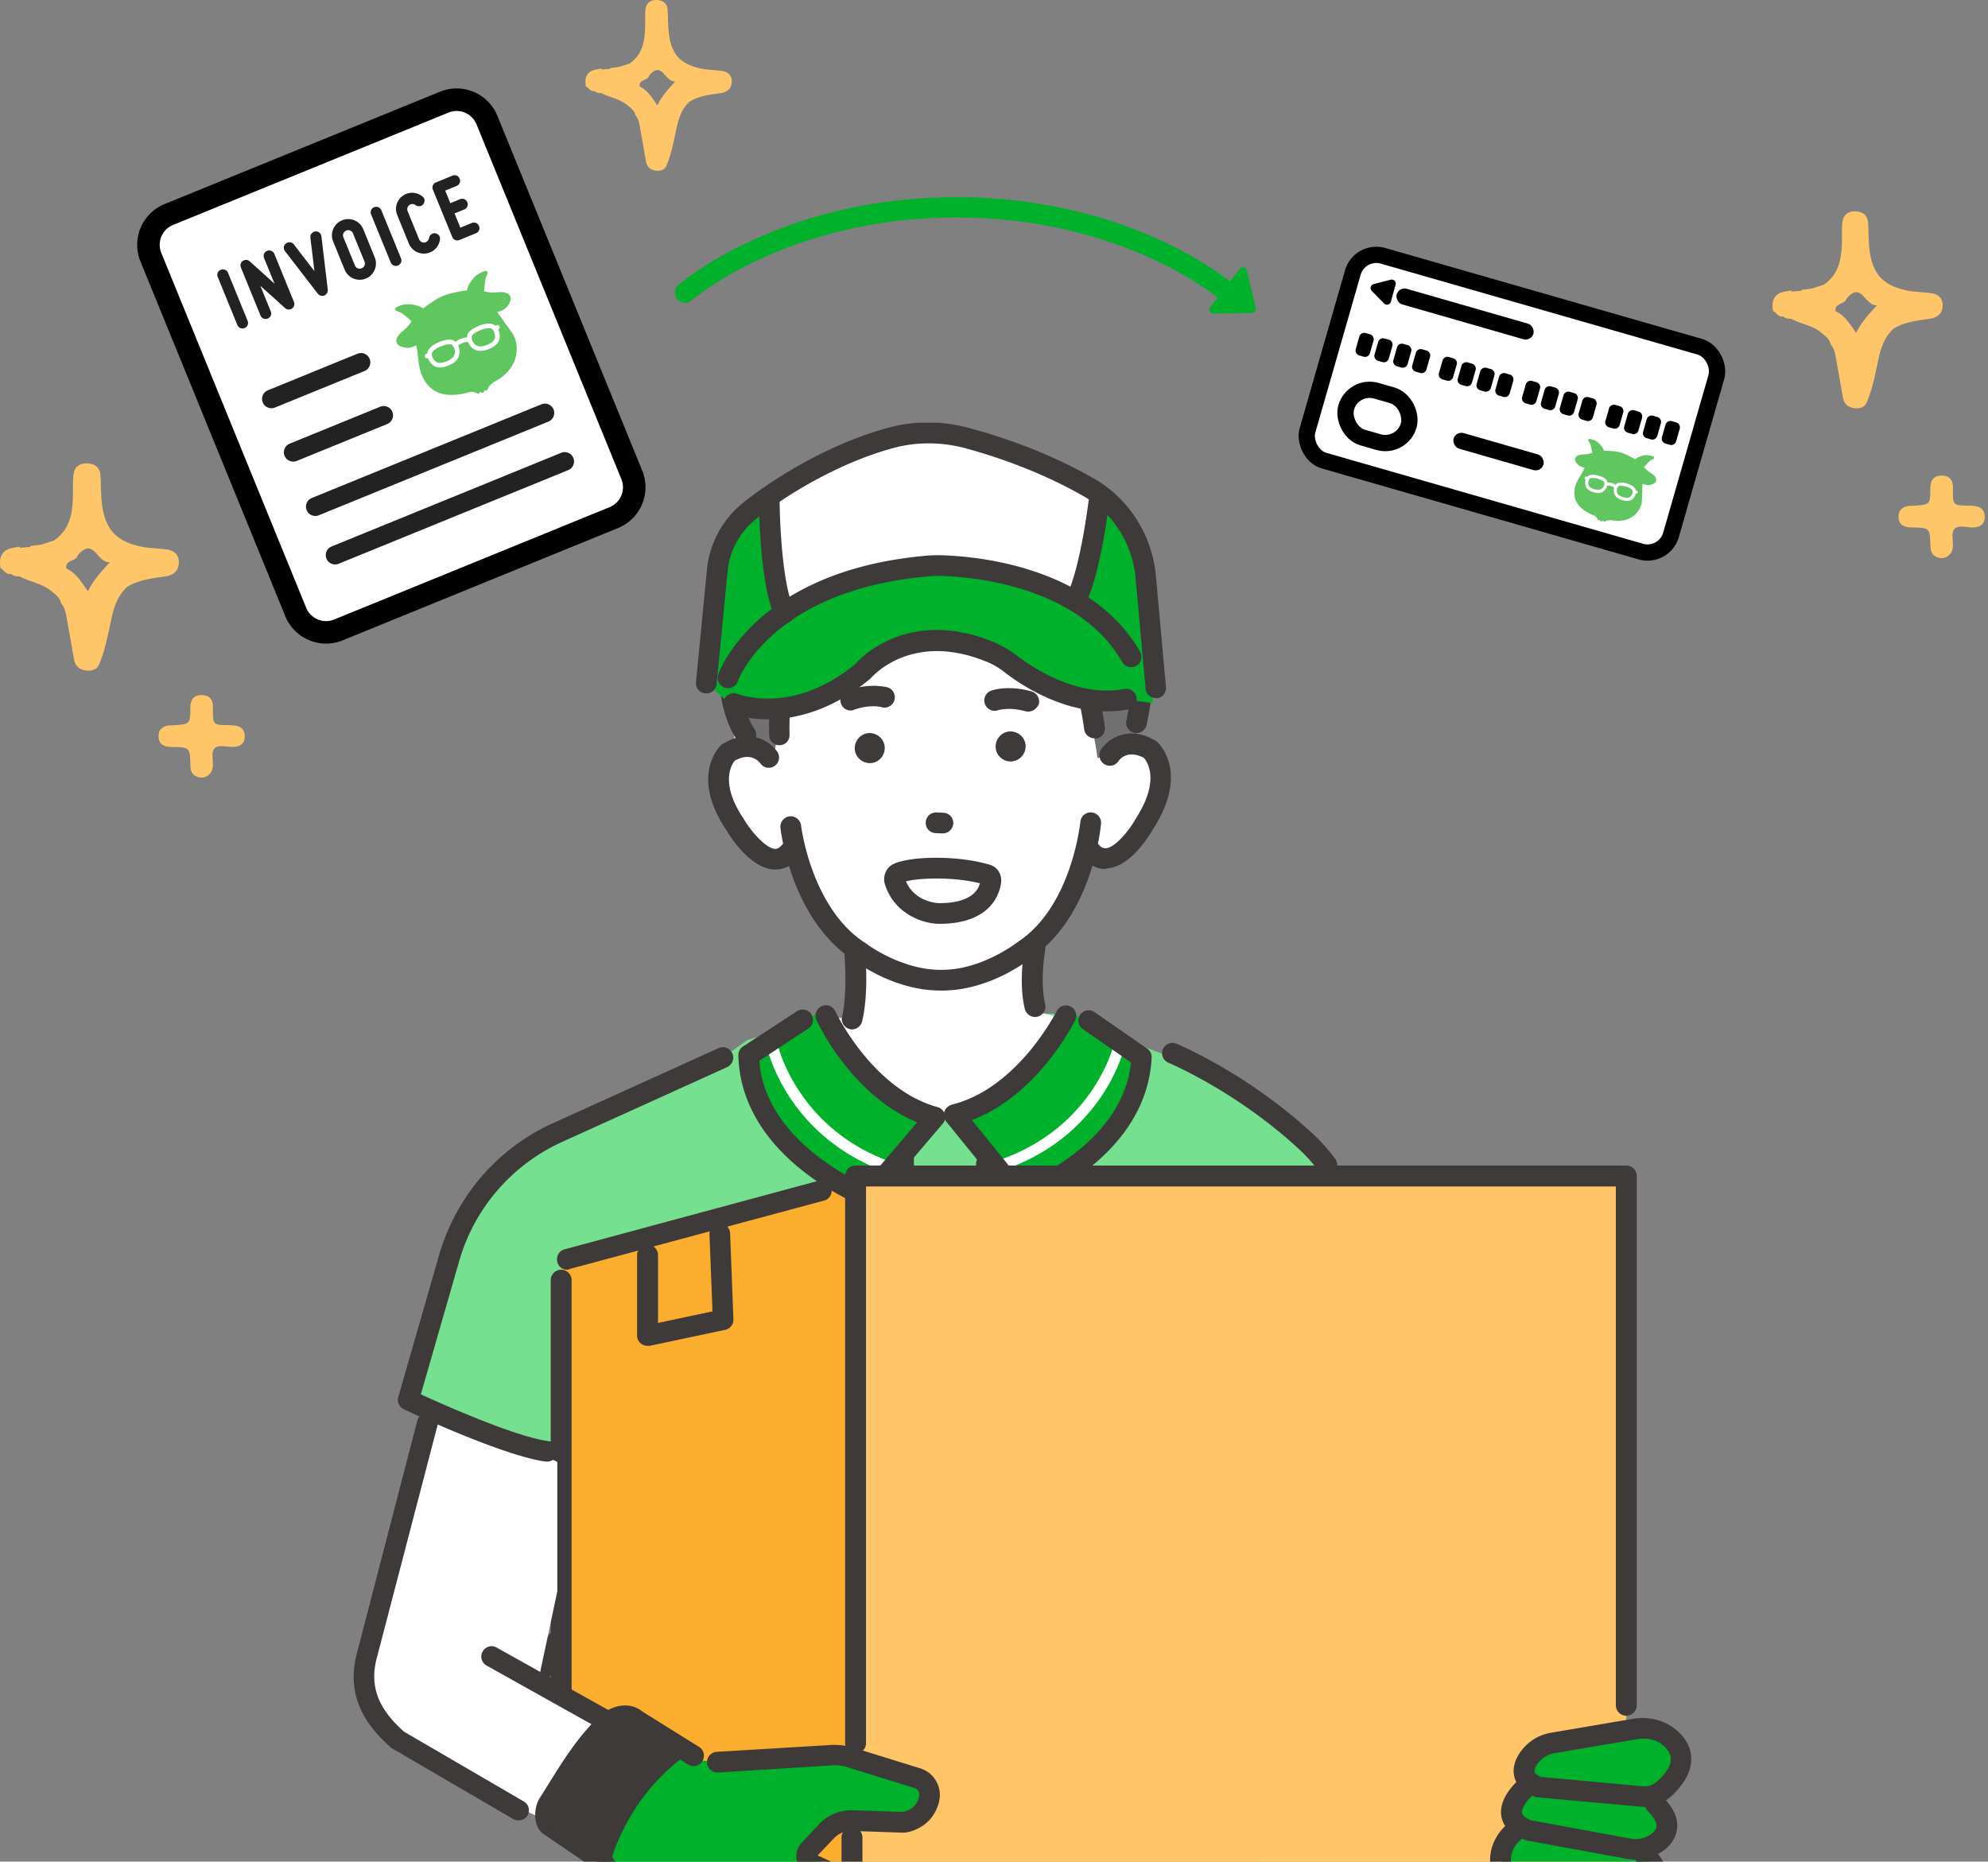 <svg xmlns="http://www.w3.org/2000/svg" width="489" height="458" fill="none"><rect width="100%" height="100%" fill="#808080" stroke="none"/><style>.B{fill:#fff}.C{fill:#3e3a39}.D{fill:#00b12c}.E{fill:#75e090}</style><g clip-path="url(#A)"><g clip-path="url(#B)"><g class="E"><path d="m169.707 265.866 14.213-10.036 18.139-5.154 57.055-1.288 40.203 14.783 2.03 42.043-71.607 29.023-66.057-20.479 6.024-47.942v-.95z"/><path d="m145.545 319.641 4.196 23.87-1.354 140.912h161.015s.406-55.199-2.708-92.97l1.422-79.882-56.244-16.681-20.372 21.496-21.996-21.496-63.959 24.751z"/></g><g class="B"><path d="M284.495 186.527c-4.941-6.036-11.574-2.035-11.574-2.035l-10.626-28.006h-18.68l-19.221-5.289-17.733-7.527-9.611 17.834-8.663 25.497s-6.294-6.035-11.032.136c0 0-6.159 13.562 12.047 25.836 0 0 4.941-1.22 6.092-3.39 0 0 6.023 32.481 35.871 31.329 26.802 1.085 35.465-31.669 35.465-31.669 1.218 2.103 5.821 2.713 5.821 2.713 19.492-12.681 11.844-25.429 11.844-25.429z"/><path d="M275.222 182.526s16.447-33.092-19.221-54.385c0 0-29.712-21.835-43.722-4.611 0 0-37.022 4.475-33.164 40.754l1.759 20.005 94.348-1.763zm-66.463 35.397s2.504 22.31-.135 32.414l-6.565.339 9.678 24.887 22.064-2.17 16.176-5.56 12.183-17.157-8.528-2.102s-.474-12.341 1.76-24.141l-28.9-10.307-17.733 3.797z"/></g><g class="C"><path d="M209.233 174.795a2.48 2.48 0 0 1-2.369-1.695c-.474-1.356.271-2.78 1.557-3.255 5.55-1.899 9.475-.814 9.881-.746 1.354.407 2.098 1.831 1.692 3.187s-1.827 2.102-3.113 1.696c-.135-.068-2.843-.746-6.768.61-.339.203-.609.203-.88.203zm43.722.271c-.203 0-.474 0-.677-.067-4.061-1.153-6.768-.272-6.768-.272-1.286.475-2.775-.203-3.249-1.559-.473-1.289.203-2.781 1.557-3.255.406-.136 4.264-1.424 9.949.203a2.6 2.6 0 0 1 1.76 3.12c-.474 1.085-1.489 1.83-2.572 1.83zm-4.331 12.274c-2.031 0-3.723-1.627-3.723-3.661s1.624-3.73 3.655-3.73 3.722 1.627 3.722 3.662-1.624 3.662-3.654 3.729zm-34.653.407c-2.031 0-3.723-1.627-3.723-3.662s1.625-3.729 3.655-3.729 3.722 1.627 3.722 3.662-1.624 3.729-3.654 3.729zm17.935 17.292h-.068l-1.692-.068c-1.421-.067-2.504-1.22-2.436-2.644s1.218-2.509 2.64-2.441l1.692.067c1.421.068 2.504 1.221 2.436 2.645-.068 1.356-1.218 2.441-2.572 2.441zm-22.335 48.214c-.203 0-.406 0-.541-.068-1.354-.339-2.234-1.695-1.895-3.051 1.353-5.968.609-14.715.609-14.851a2.527 2.527 0 0 1 2.301-2.78c1.354-.136 2.64.881 2.775 2.305.068.407.88 9.63-.744 16.411a2.592 2.592 0 0 1-2.505 2.034zm45.009-3.051c-1.151 0-2.166-.814-2.505-1.967-1.624-6.917-.067-14.986 0-15.325.271-1.356 1.625-2.306 2.978-2.035s2.302 1.628 2.031 2.984c0 .068-1.354 7.324 0 13.223.338 1.357-.542 2.713-1.895 3.052-.271.068-.474.068-.609.068z"/><path d="M231.229 243.692c-11.032 0-20.169-6.646-21.252-7.459-15.228-9.833-17.935-31.668-18.003-32.55-.135-1.424.812-2.645 2.234-2.848a2.615 2.615 0 0 1 2.842 2.238c0 .203 2.504 20.411 15.838 28.955.067.068.135.068.203.136s8.528 6.442 18.274 6.442h.474c9.949-.068 18.477-6.849 18.612-6.917.068-.068.135-.067.203-.135 13.063-8.884 15.025-29.159 15.093-29.363.135-1.424 1.354-2.441 2.775-2.305s2.437 1.356 2.301 2.78c-.068.949-2.166 22.785-17.191 33.024-1.083.882-10.355 7.934-21.658 8.002h-.745zm-.203-16.41c-3.519 0-10.829-2.035-13.333-9.63-.609-1.898.135-4.001 1.828-4.95 3.654-2.034 15.702-2.441 24.026.068 1.76.542 2.911 2.305 2.708 4.272-.271 2.441-2.166 10.24-15.229 10.24zm-8.189-10.443c2.301 5.289 8.122 5.357 8.189 5.357 5.618 0 9.137-1.696 10.017-4.883-6.768-1.695-15.228-1.288-18.206-.474z"/></g><path fill="#727171" d="M251.669 143.67s-11.776 4.611-29.78 12.409l-22.064 12.478-6.091-.882-3.52 18.92-8.46-5.764s-10.355-35.127 10.762-50.927c0 0 23.824-26.921 59.695-4.204l12.385 4.34s23.689 15.189 14.484 53.096l-9.137 3.391c.068 0-4.128-32.685-18.274-42.857z"/><g class="C"><path d="M279.554 180.356c-.203 0-.338 0-.541-.068-1.354-.271-2.234-1.627-1.963-2.984 3.316-15.935 2.03-28.277-3.926-36.754-6.023-8.679-14.754-10.103-14.89-10.103-1.353-.204-2.369-1.492-2.165-2.916.203-1.357 1.489-2.374 2.91-2.17.474.067 11.032 1.763 18.342 12.206 6.768 9.697 8.324 23.327 4.737 40.687-.27 1.22-1.286 2.102-2.504 2.102zm-96.108 2.983a2.49 2.49 0 0 1-2.098-1.152c-8.528-12.817-2.775-35.737-2.504-36.686.338-1.357 1.76-2.17 3.113-1.831s2.166 1.763 1.828 3.119c-.068.203-5.415 21.632 1.827 32.617.745 1.153.474 2.781-.744 3.527-.407.271-.88.406-1.422.406z"/><path d="M185.612 140.55a2.44 2.44 0 0 1-1.354-.406c-1.15-.746-1.556-2.306-.812-3.527.271-.407 6.498-10.036 18.207-16.681 10.896-6.171 28.764-10.782 51.844 2.373 1.218.678 1.624 2.238.947 3.458s-2.233 1.628-3.452.95c-16.785-9.562-32.487-10.375-46.7-2.441-10.626 5.967-16.446 14.986-16.514 15.122-.474.746-1.354 1.152-2.166 1.152zm83.587 41.094c-1.218 0-2.369-.949-2.504-2.17-2.572-18.783-11.303-31.668-11.371-31.803-.812-1.153-.474-2.713.677-3.526s2.707-.475 3.519.678c.406.542 9.476 13.969 12.251 34.041.203 1.424-.812 2.645-2.166 2.848-.135-.068-.271-.068-.406-.068zM224.867 157.3a2.592 2.592 0 0 1-2.504-2.034c-.271-1.357.609-2.713 1.963-2.984 19.086-3.933 24.839-9.969 24.839-10.036.948-1.085 2.504-1.153 3.587-.204s1.151 2.509.203 3.594c-.271.272-6.633 7.324-27.614 11.664h-.474zm-19.898 7.866c-1.083 0-2.098-.746-2.437-1.831-.406-1.356.406-2.78 1.76-3.119 8.257-2.374 15.431-12.952 15.499-13.02.812-1.153 2.369-1.492 3.52-.678s1.489 2.373.676 3.526c-.338.475-8.324 12.206-18.341 15.122h-.677zm66.937 48.621c-1.76 0-4.129-.678-6.227-3.662-.812-1.153-.541-2.712.609-3.526s2.708-.543 3.52.61c1.083 1.56 1.895 1.492 2.166 1.492 2.369-.136 5.888-4.543 7.512-7.459 0-.068.068-.068.068-.136 5.821-9.154 2.64-13.698 1.827-14.647-3.857-2.035-5.82.135-6.294.814-.744 1.152-2.301 1.491-3.519.678-1.151-.746-1.489-2.374-.745-3.527 1.625-2.509 6.565-6.17 13.333-2.237.136.067.271.203.406.271.339.271 8.055 7.324-.744 21.225-1.015 1.763-5.753 9.697-11.641 9.968-.068.136-.136.136-.271.136zm-80.203-30.447a2.5 2.5 0 0 1-2.504-2.509c-.406-16.953 4.332-25.43 4.535-25.837.677-1.22 2.233-1.627 3.452-.949s1.624 2.238.947 3.458c-.067.136-4.264 7.799-3.925 23.192.067 1.492-1.016 2.645-2.505 2.645zm-.947 30.583h-.203c-5.821-.136-10.829-7.867-11.844-9.63-9.137-13.562-1.625-20.75-1.286-21.021.135-.136.27-.204.406-.271 6.632-4.069 11.641-.543 13.333 1.898.812 1.153.541 2.713-.609 3.526s-2.707.543-3.52-.61c-.541-.678-2.504-2.78-6.294-.678-.677.814-3.858 5.425 2.233 14.376 0 .068.068.068.068.136 1.692 2.848 5.347 7.12 7.648 7.188.271 0 1.015 0 2.098-1.492.812-1.153 2.369-1.492 3.52-.678s1.489 2.373.677 3.526c-2.031 3.052-4.467 3.73-6.227 3.73z"/></g><path d="m283.547 172.964-1.692-30.65c-.677-9.291-5.888-17.699-13.942-22.311-11.032-6.374-22.47-10.103-29.915-12.138-6.024-1.627-12.386-1.763-18.41-.203-14.281 3.729-28.02 12.274-35.33 18.173-4.399 3.594-7.174 8.748-7.715 14.376l-2.708 27.803 5.415 4.95s14.958 5.968 31.472-7.73c.271-.204.541-.475.744-.678 1.828-1.899 12.318-11.732 30.525-4.408a20.6 20.6 0 0 1 5.279 3.051c4.399 3.391 16.108 11.122 28.494 8.748l7.783 1.017z" class="D"/><path d="M188.861 176.965c-5.482 0-9.07-1.356-9.34-1.492-1.286-.542-1.963-1.966-1.422-3.322.542-1.289 1.963-1.967 3.317-1.424.609.203 13.875 5.153 28.9-7.324.203-.136.338-.339.541-.543 2.098-2.237 13.672-12.884 33.3-5.018 2.03.814 3.993 1.967 5.888 3.391 4.196 3.187 15.093 10.443 26.531 8.273a2.533 2.533 0 0 1 2.978 2.034 2.537 2.537 0 0 1-2.03 2.984c-13.401 2.577-25.855-5.56-30.525-9.222-1.489-1.153-3.045-2.035-4.67-2.645-16.649-6.645-26.057 2.034-27.749 3.798-.339.339-.609.61-.948.881-9.475 7.731-18.409 9.629-24.771 9.629z" class="C"/><path d="M169.572 263.9s-41.692 13.969-52.183 31.057l-16.514 47.604s28.088 16.614 53.062 16.953l32.013-55.47-16.378-40.144z" class="E"/><path fill="#fbad2d" d="M138.032 311.097v122.128l74.314 32.618V289.668l-74.314 21.429z"/><path d="M290.789 260.238s22.403 13.087 32.217 22.445l22.199 29.092-59.695 5.696 5.279-57.233z" class="E"/><path d="m186.018 258.407 15.905-9.697s12.589 23.463 25.516 25.362l-14.213 21.496s-30.457-13.359-27.208-37.161z" class="D"/><path d="M217.422 288.041c-.135 0-.338 0-.473-.068-23.35-9.019-28.088-29.43-28.291-30.312-.136-.746.27-1.424 1.015-1.627.744-.136 1.421.271 1.624 1.017.068.271 4.67 19.869 26.599 28.345a1.38 1.38 0 0 1 .745 1.763c-.203.543-.677.882-1.219.882z" class="B"/><path d="M213.226 296.992c-.338 0-.609-.068-.947-.204-1.219-.474-30.051-12.002-30.66-37.16 0-.882.406-1.696 1.15-2.17l13.266-8.68c1.151-.746 2.775-.475 3.52.746.744 1.152.473 2.78-.745 3.526l-12.047 7.934c1.353 17.766 20.101 27.803 25.786 30.447l13.063-15.325c-16.041-6.51-24.433-24.345-24.772-25.158-.609-1.289 0-2.781 1.219-3.391 1.286-.61 2.775-.068 3.384 1.221.135.271 9.137 19.19 25.177 23.598.813.204 1.489.882 1.76 1.695s.068 1.764-.474 2.374l-16.717 19.597a2.39 2.39 0 0 1-1.963.95z" class="C"/><path d="m279.08 258.949-15.702-10.036s-13.13 23.124-26.125 24.752l13.672 21.835c0-.068 30.795-12.681 28.155-36.551z" class="D"/><path d="M246.999 287.769a1.39 1.39 0 0 1-1.286-.881c-.271-.678.136-1.492.812-1.763 22.2-7.934 27.276-27.464 27.276-27.667.203-.746.88-1.153 1.624-1.018a1.38 1.38 0 0 1 1.016 1.628c-.203.881-5.415 21.157-29.036 29.566-.135.135-.27.135-.406.135z" class="B"/><g class="C"><path d="M250.925 296.856a2.5 2.5 0 0 1-1.963-.949l-16.244-20.005c-.541-.678-.744-1.559-.406-2.441.271-.814.948-1.424 1.828-1.695 16.311-4.069 25.651-22.853 25.786-22.988.609-1.289 2.166-1.763 3.384-1.153 1.286.61 1.76 2.17 1.151 3.391-.406.813-9.205 18.376-25.381 24.547l12.657 15.665c5.753-2.509 24.704-12.138 26.463-29.837l-11.844-8.206a2.594 2.594 0 0 1-.677-3.526 2.582 2.582 0 0 1 3.52-.678L282.194 258c.744.475 1.15 1.356 1.082 2.238-1.285 25.158-30.321 36.008-31.607 36.415-.135.203-.406.203-.744.203zm-11.1 40.687h-17.597a2.573 2.573 0 0 1-2.572-2.577v-50.384a2.573 2.573 0 1 1 5.144 0v47.807h15.025c1.421 0 2.572 1.153 2.572 2.577s-1.151 2.577-2.572 2.577zm-3.684-34.353a4.96 4.96 0 0 0 0-7.001 4.934 4.934 0 0 0-6.987 0 4.96 4.96 0 0 0 0 7.001 4.934 4.934 0 0 0 6.987 0z"/><path d="M242.668 330.694a2.573 2.573 0 0 1-2.572-2.577v-41.704a2.573 2.573 0 1 1 5.144 0v41.704a2.53 2.53 0 0 1-2.572 2.577z"/></g><path fill="#ffc567" d="M400.027 289.329H210.451v178.073h189.576V289.329Z"/><g class="C"><path d="M138.032 418.781a2.573 2.573 0 0 1-2.572-2.576V314.962c0-1.424 1.151-2.577 2.572-2.577s2.572 1.153 2.572 2.577v101.243c-.068 1.424-1.151 2.576-2.572 2.576z"/><path d="M132.82 414.17c-.406 0-.812-.068-1.218-.339-1.218-.678-1.692-2.238-1.015-3.458l4.332-8.002c.676-1.221 2.233-1.695 3.451-1.017s1.692 2.238 1.016 3.458l-4.332 8.07a2.61 2.61 0 0 1-2.234 1.288zm193.57-125.044c-.745 0-1.557-.339-2.031-1.018a36.984 36.984 0 0 0-4.805-5.357c-15.432-14.308-32.013-21.225-32.149-21.293a2.537 2.537 0 0 1 1.963-4.679c.677.272 17.529 7.324 33.638 22.243 1.895 1.763 3.722 3.797 5.414 6.035.812 1.153.609 2.712-.474 3.594-.541.271-1.083.475-1.556.475z"/><path d="M210.451 431.394a2.573 2.573 0 0 1-2.572-2.576V289.329a2.574 2.574 0 0 1 2.572-2.577h189.576a2.574 2.574 0 0 1 2.572 2.577v130.198c0 1.424-1.151 2.577-2.572 2.577s-2.572-1.153-2.572-2.577V291.906H213.023v136.979c0 1.357-1.151 2.509-2.572 2.509zm-.88 33.296a2.574 2.574 0 0 1-2.572-2.577v-10.036c0-1.424 1.151-2.577 2.572-2.577s2.572 1.153 2.572 2.577v10.036a2.573 2.573 0 0 1-2.572 2.577z"/></g><path d="M409.909 441.973s7.174-11.867-2.572-16.343l-28.156 4.069s-4.399-2.373-3.045 9.29c0 0-5.889.882-3.114 9.63 0 0-5.279 3.526-2.978 12.409 0 0-5.753 1.899-3.655 8.544l21.523 9.223s8.596 1.288 9.543-7.46c0 0 13.537-1.424 7.851-14.24 0 0 8.19-3.73 2.031-11.325l2.572-3.797z" class="D"/><g class="C"><path d="M404.427 444.55c-.271 0-.61 0-.88-.068l-25.449-2.305c-.27 0-.541-.068-.812-.204-2.707-1.153-4.331-2.848-4.805-4.882-.339-1.424-.339-3.73 1.895-6.578a11.393 11.393 0 0 1 7.039-4.204l20.372-3.459c4.129-.678 8.325.543 11.235 3.391 2.031 1.966 3.046 4.272 2.978 6.713-.068 3.865-2.91 7.188-5.211 9.223-1.76 1.491-4.061 2.373-6.362 2.373zm-25.449-7.392 25.042 2.306a4.519 4.519 0 0 0 3.452-1.085c2.234-1.966 3.52-3.933 3.52-5.56 0-1.018-.474-1.967-1.422-2.984-1.692-1.695-4.264-2.441-6.836-1.967l-20.372 3.459c-1.556.271-2.978 1.085-3.925 2.305-.88 1.085-1.083 1.831-.948 2.238-.067.271.406.746 1.489 1.288z"/><path d="M402.261 457.502a11.23 11.23 0 0 1-2.166-.203l-24.433-4.476c-.068 0-.136 0-.203-.068-1.625-.475-3.046-1.22-4.197-2.305-1.489-1.424-2.165-3.188-2.03-5.086.271-4.34 4.873-8.002 5.415-8.409 1.15-.881 2.707-.61 3.587.475s.609 2.712-.474 3.594c-1.354 1.017-3.317 3.187-3.384 4.679 0 .339 0 .678.541 1.153.474.474 1.151.813 1.895 1.017l24.298 4.475c1.895.339 3.858-.135 5.212-1.288.744-.61 1.15-1.289 1.15-1.831.068-.949-.744-2.238-2.098-3.594a2.5 2.5 0 0 1 0-3.594c1.015-1.017 2.572-1.017 3.587 0 2.504 2.509 3.723 4.95 3.587 7.391-.067 2.035-1.083 4.001-2.978 5.561a11.788 11.788 0 0 1-7.309 2.509z"/><path d="M398.674 472.149c-1.219 0-2.437-.203-3.655-.542l-23.689-7.527c-.067 0-.135-.068-.203-.068-.135-.068-.271-.136-.406-.136-1.286-.542-3.452-1.424-3.925-3.729-1.557-7.595 4.331-11.664 4.602-11.867a2.51 2.51 0 0 1 3.519.678 2.592 2.592 0 0 1-.677 3.526c-.135.135-3.181 2.305-2.504 6.238.271.136.677.272.948.407.135.068.271.068.338.136l23.553 7.527c1.828.61 3.858.339 5.347-.61 1.083-.746 2.775-2.645 2.843-4.476 0-.407.068-1.695-1.76-3.187-1.083-.881-1.218-2.509-.338-3.594s2.504-1.221 3.587-.339c3.181 2.645 3.722 5.493 3.655 7.459-.203 4.137-3.452 7.324-5.144 8.477-1.828 1.017-3.926 1.627-6.091 1.627z"/></g><path fill="#fbad2d" d="m158.404 305.739.474 20.547 18.071-4.611-1.083-22.378-17.462 6.442z"/><g class="C"><path d="M139.521 312.385c-1.151 0-2.166-.746-2.437-1.899-.338-1.356.406-2.78 1.76-3.119l62.538-16.885c1.353-.339 2.775.407 3.113 1.763s-.406 2.78-1.76 3.119l-62.537 16.817c-.271.136-.474.204-.677.204z"/><path d="M159.284 331.101a2.748 2.748 0 0 1-1.624-.542 2.507 2.507 0 0 1-.948-1.967v-19.801c0-1.424 1.151-2.577 2.572-2.577s2.572 1.153 2.572 2.577v16.682l13.401-2.848-.745-18.988c-.067-1.424 1.016-2.576 2.437-2.644s2.572 1.017 2.639 2.441l.813 21.157c.067 1.221-.813 2.306-2.031 2.577l-18.545 3.933h-.541z"/></g><path d="M189.267 121.36s-2.301 22.581 4.535 28.006c0 0 33.84-21.835 69.711-2.034 0 0 8.867-17.36 6.972-25.701l-32.487-13.834c-4.332-1.627-12.928-2.034-17.327-.474l-31.404 14.037z" class="B"/><g class="C"><path d="M192.989 153.367c-.947 0-1.827-.543-2.301-1.424-3.925-8.205-3.993-28.142-3.993-28.956 0-1.424 1.151-2.577 2.504-2.577 1.421 0 2.504 1.153 2.572 2.509 0 5.425.677 20.819 3.452 26.786a2.528 2.528 0 0 1-1.218 3.391c-.271.203-.677.271-1.016.271zm71.81-3.459c-.338 0-.744-.067-1.082-.271a2.527 2.527 0 0 1-1.219-3.39c3.452-7.324 5.279-23.395 5.347-23.531.135-1.424 1.421-2.373 2.775-2.238 1.421.136 2.369 1.424 2.234 2.78-.068.679-1.963 17.089-5.753 25.159-.406.949-1.354 1.491-2.302 1.491z"/><path d="M284.292 171.744c-1.286 0-2.437-1.017-2.504-2.306l-2.437-26.921c-.677-8.544-5.414-16.139-12.656-20.344-10.694-6.17-21.862-9.9-29.374-11.934-5.685-1.492-11.574-1.56-17.124-.136-13.671 3.594-27.072 11.799-34.382 17.699-3.858 3.119-6.362 7.73-6.836 12.681l-2.707 27.802c-.135 1.424-1.354 2.442-2.775 2.306s-2.436-1.356-2.301-2.78l2.707-27.803c.609-6.239 3.79-12.138 8.663-16.139 7.716-6.239 21.794-14.919 36.278-18.716 6.362-1.696 13.198-1.628 19.763.203 7.783 2.102 19.357 5.968 30.524 12.41 8.731 5.018 14.416 14.105 15.228 24.344l2.437 26.921a2.529 2.529 0 0 1-2.301 2.781c-.068-.068-.136-.068-.203-.068zm-105.177-2.441c-.271 0-.542-.068-.88-.136-1.286-.475-2.031-1.899-1.557-3.255.338-1.017 9.475-25.362 50.761-29.159 1.422-.136 2.911-.203 4.467-.136 8.325.272 36.481 2.713 48.528 23.734.677 1.221.271 2.781-.948 3.459s-2.775.271-3.451-.949c-10.694-18.649-36.548-20.886-44.196-21.158-1.286-.068-2.64 0-3.858.136-37.902 3.458-46.159 24.887-46.498 25.768-.338 1.018-1.353 1.696-2.368 1.696z"/></g><path d="m106.898 345.749-17.326 65.912s-1.015 11.122 8.663 19.53l45.279 20.886 22.132-21.835-32.826-18.648 4.264-20.073V359.65l-30.186-13.901z" class="B"/><path d="M155.088 429.224c-.406 0-.812-.135-1.219-.339l-34.179-19.123c-1.218-.678-1.692-2.237-.947-3.458.677-1.221 2.233-1.695 3.451-.949l34.18 19.122c1.218.679 1.692 2.238.947 3.459a2.61 2.61 0 0 1-2.233 1.288zm-27.547 18.649c-.406 0-.88-.136-1.286-.339l-29.644-17.292c-.135-.068-.271-.204-.406-.271-7.851-6.849-10.626-14.105-8.528-22.785l14.957-57.64c.339-1.356 1.76-2.17 3.114-1.831s2.166 1.763 1.827 3.119L92.55 408.406c-1.557 6.646.541 12.071 6.836 17.631l29.441 17.157c1.218.678 1.625 2.238.948 3.458a2.703 2.703 0 0 1-2.234 1.221z" class="C"/><path d="M242.871 484.423c-.61 2.034-73.096 0-73.096 0l-24.637-30.379 16.853-22.175 20.575 2.441 25.787-1.695 20.846 7.188s3.452 4.204-5.685 8.341l-13.401-2.102-10.017 10.985 19.154 10.579 30.05-.407s11.439 8.612 0 10.782l-6.632 1.424c0-.068.879 2.577.203 5.018z" class="D"/><g class="C"><path d="M169.774 487c-.609 0-1.285-.204-1.759-.678-9.002-8.68-19.696-23.734-21.523-26.379l-12.927-8.815c-.135-.068-.271-.204-.406-.34-2.098-2.102-1.828-6.238-.339-8.544.61-.881 1.286-2.034 2.099-3.323 3.316-5.357 7.918-12.748 13.13-17.156 2.707-2.306 7.039-3.187 10.084-.61l13.807 8.612c1.219.746 1.557 2.305.812 3.526s-2.301 1.56-3.519.814l-13.875-8.816c-.135-.068-.27-.135-.338-.271-1.083-1.017-2.91-.068-3.655.543-4.602 3.933-8.934 10.917-12.115 16.003-.812 1.288-1.489 2.441-2.166 3.391-.338.542-.473 1.695-.338 2.102l12.927 8.815c.271.204.474.407.677.678.135.136 11.844 17.021 21.184 25.972 1.015.95 1.015 2.577.068 3.594a2.269 2.269 0 0 1-1.828.882z"/><path d="M149.673 460.011s3.249-16.953 19.492-28.549l-14.01-9.832-4.264.678-16.852 19.665-1.286 6.781 16.92 11.257zm74.788 24.684c-1.692 0-3.316-.34-4.873-.95l-20.913-8.544c-1.286-.543-1.896-2.034-1.422-3.323.542-1.288 2.031-1.899 3.317-1.424l20.846 8.544c1.353.543 2.774.746 4.196.475l22.335-3.594c1.286-.203 2.369-1.085 2.639-2.238.203-.678.136-1.356-.203-2.102-.744-1.627-2.436-2.577-4.331-2.441l-22.538 1.695a11.458 11.458 0 0 1-5.415-.949l-19.424-8.816a4.59 4.59 0 0 1-2.708-3.458c-.27-1.492.136-3.052 1.219-4.204l4.331-4.612c2.098-2.237 5.076-3.458 8.19-3.39l12.047.407c.271 0 .609 0 .88-.136 1.963-.61 3.045-1.831 3.452-3.73.203-.881-.339-1.763-1.219-2.034l-16.379-5.086a9.675 9.675 0 0 0-4.399-.407h-.135l-27.344 1.696c-1.421.067-2.572-.95-2.707-2.374-.068-1.424.948-2.577 2.369-2.712l27.276-1.628c2.165-.203 4.331 0 6.429.611l16.379 5.085c3.384 1.018 5.415 4.544 4.67 8.002-.812 3.662-3.248 6.307-6.836 7.459a6.74 6.74 0 0 1-2.639.34l-12.047-.407a5.71 5.71 0 0 0-4.332 1.763l-4.061 4.272 19.086 8.612c.948.407 1.963.61 2.911.542l22.538-1.695c3.993-.339 7.715 1.831 9.34 5.425.812 1.831 1.015 3.73.473 5.561-.812 3.051-3.519 5.357-6.768 5.899l-22.335 3.594c-.541.204-1.218.272-1.895.272zM134.58 359.582h-.338c-10.423-1.356-33.976-12.41-34.924-12.884a2.527 2.527 0 0 1-1.354-2.984l10.017-34.855c4.197-14.512 14.416-26.447 28.223-32.617l40.542-18.377c1.286-.611 2.775 0 3.384 1.288s0 2.78-1.286 3.391l-40.541 18.377c-12.386 5.628-21.659 16.342-25.381 29.43l-9.408 32.685c5.889 2.712 23.486 10.511 31.472 11.528 1.421.203 2.369 1.492 2.166 2.848a2.62 2.62 0 0 1-2.572 2.17z"/></g></g></g><path fill="#ffc669" d="M470.268 129.768c4.418.074 4.44.122 4.563 4.411.033 1.119.172 2.116 1.272 2.731 1.929 1.082 4.091-.138 4.252-2.407.106-1.485-.439-3.441.356-4.343.967-1.097 3.106-.329 4.735-.403 1.811-.085 2.784-.97 2.745-2.651-.061-2.434-1.912-2.667-3.901-2.699-3.891-.063-3.891-.085-3.924-3.706v-.53c.111-1.893-.722-3.176-2.784-3.171-2.068.005-2.751 1.294-2.762 3.192-.017 4.008-.084 4.003-4.463 4.236-.461.027-.939.022-1.373.138-1.317.35-1.995 1.199-1.984 2.535.039 2.057 1.306 2.635 3.268 2.667zm-428 54c4.418.074 4.441.122 4.563 4.411.033 1.119.172 2.116 1.273 2.731 1.928 1.082 4.09-.138 4.252-2.407.106-1.485-.439-3.441.356-4.343.967-1.097 3.107-.329 4.735-.403 1.812-.085 2.784-.97 2.745-2.651-.061-2.434-1.912-2.667-3.901-2.699-3.89-.063-3.89-.085-3.924-3.706v-.53c.111-1.893-.723-3.176-2.784-3.171-2.067.005-2.751 1.294-2.762 3.192-.017 4.008-.083 4.003-4.463 4.236-.461.027-.939.022-1.373.138-1.317.35-1.995 1.199-1.984 2.535.039 2.057 1.306 2.635 3.268 2.667zm-1.731-48.646-4.72-.439c-7.148-1.173-10.167-4.372-10.82-11.483-.19-2.092-.163-4.205-.292-6.304-.116-1.879-1.367-2.779-3.122-2.885-1.762-.114-3.163.673-3.462 2.485-.231 1.4-.143 2.853-.156 4.285-.054 4.612-.313 9.143-4.652 12.182l-3.156 1.033-2.707.333.02.24-2.578.2-.068-.3c-1.748.387-3.734.34-4.557 2.406-.381.973-.292 1.959-.129 2.952.918.347 1.306 1.686 2.598 1.34.578.539 1.285.673 2.047.626 2.53 1.373 5.556 1.719 7.828 3.625 1.013.847 2.149 1.6 2.421 3.019.932 1.046 1.149 2.366 1.387 3.652l1.789 10.116c.279 1.659 1.319 2.532 2.924 2.752 1.319.18 2.673-.193 3.197-1.393 1.537-3.552 2.238-7.51 3.026-11.122.721-3.319 1.578-5.824 3.917-8.057l-.027.034c2.931-1.833 6.284-2.139 9.596-2.639 2.095-.32 3.264-1.68 3.149-3.679-.116-1.912-1.469-2.859-3.448-2.959l-.007-.02zm-34.318.02a2.01 2.01 0 0 1-.653-.086 2.06 2.06 0 0 0 .653.086zm15.418 10.323c-1.625-2.266-2.89-4.485-5.312-5.598-.408-2.192 2.421-1.699 2.802-3.245 3.965-4.718 4.672 1.972 7.903 1.699-2.271 2.432-4.081 4.452-5.393 7.137v.007zm155.53-128.07-3.862-.362c-5.848-.966-8.319-3.6-8.853-9.456-.156-1.723-.133-3.463-.239-5.192-.095-1.548-1.119-2.289-2.554-2.376-1.441-.093-2.588.554-2.832 2.047-.19 1.152-.117 2.349-.128 3.529-.045 3.798-.256 7.53-3.806 10.032l-2.582.851-2.215.274.017.198-2.109.165-.056-.247c-1.43.318-3.055.28-3.728 1.981-.312.801-.239 1.613-.106 2.431.752.285 1.069 1.389 2.126 1.103.473.445 1.052.554 1.675.516 2.07 1.13 4.546 1.416 6.404 2.985.83.697 1.759 1.317 1.981 2.486.763.862.941 1.948 1.135 3.008l1.464 8.331c.228 1.367 1.079 2.086 2.393 2.267 1.079.148 2.186-.159 2.615-1.147 1.257-2.925 1.831-6.185 2.476-9.16.59-2.733 1.291-4.797 3.205-6.635l-.022.027c2.398-1.509 5.141-1.762 7.851-2.173 1.714-.263 2.671-1.383 2.577-3.029-.095-1.575-1.202-2.354-2.822-2.437l-.005-.016zm-28.078.016zm12.614 8.501c-1.33-1.866-2.364-3.693-4.345-4.61-.334-1.805 1.981-1.399 2.292-2.673 3.244-3.886 3.823 1.624 6.466 1.399-1.859 2.003-3.339 3.666-4.413 5.878v.005zm312.849 46.155-4.489-.418c-6.797-1.114-9.669-4.153-10.29-10.908-.181-1.988-.155-3.995-.278-5.989-.11-1.785-1.3-2.64-2.969-2.741-1.675-.108-3.007.639-3.292 2.362-.22 1.33-.136 2.71-.149 4.071-.052 4.381-.297 8.686-4.424 11.573l-3.001.981-2.574.317.019.228-2.451.19-.065-.285c-1.662.367-3.551.323-4.333 2.286-.362.924-.278 1.861-.123 2.805.873.329 1.242 1.602 2.471 1.272.549.513 1.222.639 1.946.595 2.406 1.304 5.285 1.633 7.445 3.444.964.804 2.044 1.52 2.303 2.868.886.994 1.093 2.248 1.319 3.469l1.701 9.611c.265 1.577 1.255 2.406 2.781 2.615 1.255.171 2.542-.184 3.04-1.324 1.462-3.374 2.128-7.135 2.878-10.567.686-3.153 1.501-5.533 3.726-7.654l-.026.032c2.788-1.741 5.976-2.032 9.126-2.507 1.992-.304 3.105-1.596 2.995-3.495-.11-1.817-1.397-2.716-3.279-2.811l-.007-.019zm-32.637.019a1.91 1.91 0 0 1-.621-.082 1.96 1.96 0 0 0 .621.082zm14.663 9.807c-1.546-2.153-2.749-4.261-5.052-5.318-.388-2.083 2.303-1.615 2.665-3.083 3.771-4.482 4.444 1.874 7.516 1.614-2.16 2.311-3.881 4.229-5.129 6.781v.006z"/><path d="M108.069 25.617 42.73 52.276c-4.784 1.952-7.078 7.413-5.125 12.197l34.652 84.88a9.36 9.36 0 0 0 12.198 5.129l65.338-26.659c4.784-1.952 7.078-7.413 5.125-12.197l-34.652-84.88a9.36 9.36 0 0 0-12.198-5.129z" class="B"/><path fill="#000" d="m152.058 129.893-67.774 27.651c-5.518 2.252-11.845-.408-14.099-5.926L34.544 64.307a10.83 10.83 0 0 1 5.921-14.097l67.774-27.651c5.518-2.252 11.845.407 14.099 5.926l35.642 87.311a10.83 10.83 0 0 1-5.922 14.097zM42.562 55.345a5.28 5.28 0 0 0-2.89 6.871l35.642 87.311a5.282 5.282 0 0 0 6.872 2.892l67.774-27.651a5.28 5.28 0 0 0 2.89-6.871l-35.641-87.311a5.283 5.283 0 0 0-6.872-2.892L42.562 55.345z"/><path fill="#60c660" d="M125.417 72.763c-.356-.609-1.199-.928-2.366-.887l-.975.046c-.914.051-1.369.08-3.011-.219l.238-2.522c.124-.762.36-1.282.498-1.596.125-.284.254-.553.025-.791s-.54-.116-.74-.031l-.252.101c-.735.285-1.728.665-2.757 2.054-.801 1.082-1.092 1.836-1.242 2.545l-.749.08a32.52 32.52 0 0 0-3.745.787c-.498.132-.918.29-1.302.446-.647.267-1.482.655-2.411 1.32l-1.858 1.254-.679.538c-.612-.412-1.346-.757-2.706-.966-1.701-.268-2.686.153-3.408.465l-.248.107c-.205.08-.51.207-.507.543.004.326.28.43.57.55.32.123.847.324 1.47.793.695.51 1.434 1.161 1.991 1.675-.914 1.281-1.259 1.583-1.927 2.168l-.729.646c-.858.793-1.241 1.605-1.073 2.29.102.42.463.979 1.584 1.26.97.248 1.779.183 2.573-.143a7.04 7.04 0 0 0 .663-.326l.057.233c.232.939.354 1.925.458 2.879.178 1.54.361 3.141 1.075 4.648.848 1.799 2.194 3.166 3.795 3.847 1.119.479 2.451.666 4.049.569a17.36 17.36 0 0 0 2.091-.259.27.27 0 0 0 .083-.024l.005-.005c.532-.093 1.234-.294 1.374-.328 1.037-.239 1.617.058 1.964.224.054.03.102.054.142.068a.417.417 0 0 0 .51-.141l.162-.241.165.095.156.084a.4.4 0 0 0 .322.037c.011-.009.021-.008.036-.012a.395.395 0 0 0 .21-.196 4.3 4.3 0 0 0 .177-.422.97.97 0 0 0 .544-.001.41.41 0 0 0 .307-.391c.002-.34.744-1.194 1.566-1.675l1.269-.774.085-.044c.431-.3.828-.618 1.185-.939.857-.773 1.542-1.626 2.024-2.541 1.295-2.439 1.248-5.508-.116-7.639-.293-.456-.896-1.279-1.536-2.145l-2.025-2.867-.134-.225a5.29 5.29 0 0 0 .907-.281c.795-.326 1.422-.838 1.94-1.7.6-.987.461-1.639.247-2.013l-.019-.012z"/><path d="M122.795 80.215a.57.57 0 0 0-.791-.147.73.73 0 0 1-.144.085 1.84 1.84 0 0 0-.526-.344c-.771-.333-2.107-.215-3.405.302-1.997.79-3.028 1.711-3.041 2.726l.006.173c-1.156.031-2.225.598-2.865 1.094l-.028-.033c-.708-.725-2.079-.681-4.082.124l-.005.005c-1.294.523-2.339 1.362-2.666 2.117a1.99 1.99 0 0 0-.146.669l-.177.046a.56.56 0 0 0-.417.682.56.56 0 0 0 .25.351.59.59 0 0 0 .432.066c.026-.003.052-.016.083-.024a3.89 3.89 0 0 0 .823 1.359c.966 1.051 2.28 1.206 4.148.486l.121-.046c.684-.279 1.91-.914 2.381-1.998a3.468 3.468 0 0 0-.056-2.892c.457-.369 1.44-.938 2.437-.891.328.886 1 1.613 1.9 1.987 1.164.488 2.612.003 3.185-.229l.042-.017c1.848-.767 2.689-1.79 2.665-3.215a4.02 4.02 0 0 0-.366-1.606c.033-.028.08-.049.118-.072a.569.569 0 0 0 .146-.791l-.022.029zm-6.775 2.641c.008-.467.837-1.084 2.22-1.646l.105-.042c1.114-.446 2.115-.496 2.532-.314s.864.921.879 1.847c.007.651-.214 1.421-1.972 2.149-.905.382-1.803.476-2.343.248-.894-.379-1.443-1.238-1.426-2.238l.005-.005zm-4.33 4.617c-.238.54-.933 1.082-1.868 1.441-1.769.682-2.463.284-2.906-.195-.625-.682-.815-1.526-.633-1.943.176-.412.931-1.061 2.026-1.51l.036-.012c1.703-.682 2.59-.644 2.848-.384a3.07 3.07 0 0 1 .287.339.66.66 0 0 0 .063.097c.404.654.475 1.447.157 2.168l-.01-.001z" class="B"/><path fill="#222" d="M54.308 66.372a1.347 1.347 0 0 0-.746 1.778l4.82 11.806c.287.705 1.068 1.039 1.778.747s1.039-1.068.747-1.778l-4.82-11.806a1.348 1.348 0 0 0-1.778-.747zm11.398-4.652a1.348 1.348 0 0 0-.747 1.778l2.57 6.302-2.039-1.841-1.694-1.523-2.379-2.154c-.514-.419-1.162-.452-1.685-.094-.534.368-.72 1.023-.475 1.633l4.82 11.806c.287.705 1.068 1.039 1.778.747s1.039-1.068.746-1.778l-2.558-6.266 2.57 2.302 1.15 1.025 2.365 2.138c.386.368.938.454 1.427.256.095-.043.19-.086.277-.15.513-.369.706-1.04.47-1.628l-4.82-11.806a1.348 1.348 0 0 0-1.778-.747zm11.835-4.767a1.34 1.34 0 0 0-.906.504 1.348 1.348 0 0 0-.291.998l.394 3.235.598 5.005-2.071-2.678-1.042-1.352-1.955-2.551a1.38 1.38 0 0 0-1.901-.239 1.36 1.36 0 0 0-.542.901c-.044.347.054.706.282 1.02l8.085 10.485c.412.487 1.03.639 1.593.407s.877-.771.839-1.415L79.06 58.136a1.405 1.405 0 0 0-.508-.921 1.336 1.336 0 0 0-1.015-.267l.005.005zm6.596-2.753a4 4 0 0 0-2.189 5.217l2.824 6.923a4 4 0 0 0 5.217 2.191 4.004 4.004 0 0 0 2.189-5.217l-2.824-6.923a4 4 0 0 0-5.217-2.191zm.336 4.186a1.26 1.26 0 0 1 .696-1.66 1.264 1.264 0 0 1 1.661.697l2.824 6.923a1.26 1.26 0 0 1-.696 1.66 1.265 1.265 0 0 1-1.66-.697l-2.824-6.923zm7.559-7.4a1.347 1.347 0 0 0-.746 1.778l4.82 11.806c.287.705 1.068 1.039 1.778.747s1.039-1.068.746-1.778l-4.82-11.806a1.348 1.348 0 0 0-1.778-.747zm8.633-.525a1.25 1.25 0 0 1 1.56.012c.634.439 1.456.334 1.922-.258.461-.663.336-1.487-.27-1.903a3.97 3.97 0 0 0-6.139 4.666l2.824 6.923c.685 1.683 2.416 2.696 4.194 2.457a4.246 4.246 0 0 0 1.039-.27 3.936 3.936 0 0 0 2.424-3.133c.142-.74-.347-1.406-1.157-1.565-.729-.096-1.391.408-1.536 1.179a1.305 1.305 0 0 1-1.097 1.099 1.29 1.29 0 0 1-1.342-.797l-2.824-6.923a1.276 1.276 0 0 1 .412-1.486l-.01-.001zm15.378 4.401-2.809 1.15-1.429-3.504 2.399-.98c.704-.287 1.038-1.068.746-1.778s-1.068-1.039-1.778-.747l-2.399.98-1.259-3.093 2.809-1.15c.705-.287 1.038-1.068.746-1.778s-1.068-1.039-1.778-.747l-4.066 1.661a1.348 1.348 0 0 0-.747 1.778l4.758 11.643a1.348 1.348 0 0 0 1.778.747l4.066-1.661c.705-.287 1.039-1.068.747-1.778s-1.068-1.039-1.779-.747l-.005.005zM87.927 87.026l-22.032 8.989a2.3 2.3 0 0 0-1.261 2.995 2.3 2.3 0 0 0 2.997 1.257l22.032-8.989a2.3 2.3 0 0 0 1.261-2.995 2.3 2.3 0 0 0-2.997-1.257zm5.588 13.04-22.257 9.081a2.3 2.3 0 0 0-1.261 2.995 2.3 2.3 0 0 0 2.997 1.257l22.257-9.081a2.3 2.3 0 0 0 1.261-2.995 2.3 2.3 0 0 0-2.997-1.257zm39.65-.592-56.472 23.042a2.296 2.296 0 0 0-1.261 2.994 2.3 2.3 0 0 0 2.997 1.258l56.471-23.042a2.296 2.296 0 0 0 1.261-2.994 2.3 2.3 0 0 0-2.996-1.258zm4.869 11.93-56.472 23.041a2.297 2.297 0 0 0-1.261 2.994 2.3 2.3 0 0 0 2.997 1.258l56.472-23.041a2.3 2.3 0 0 0 1.261-2.995 2.3 2.3 0 0 0-2.997-1.257z"/><rect width="93.037" height="52.44" x="334.422" y="61.278" stroke="#000" stroke-width="4" class="B" rx="6" transform="rotate(16.023 334.422 61.278)"/><path fill="#000" d="M337.413 71.572a1 1 0 0 1 .461-1.67l4.191-1.089a1 1 0 0 1 1.215 1.234l-1.152 4.174a1 1 0 0 1-1.676.436l-3.039-3.085z"/><path fill="#60c660" d="M407.386 118.139c.062-.479-.261-1.005-.91-1.472l-.547-.383c-.516-.356-.774-.531-1.538-1.38l1.185-1.266c.387-.361.732-.543.938-.655.187-.102.369-.193.345-.418s-.244-.289-.388-.326l-.179-.051c-.517-.154-1.213-.364-2.353-.043-.887.25-1.36.536-1.738.858l-.439-.271a22.43 22.43 0 0 0-2.357-1.142 7.104 7.104 0 0 0-.892-.304 8.005 8.005 0 0 0-1.859-.296l-1.531-.099-.593.007c-.159-.479-.412-.973-1.06-1.656-.809-.858-1.519-1.042-2.04-1.176l-.179-.047c-.144-.042-.363-.101-.502.082-.134.177-.028.35.078.536.122.201.323.531.464 1.045a16.87 16.87 0 0 1 .376 1.741c-1.031.311-1.345.33-1.952.366l-.665.045c-.797.069-1.344.349-1.54.79-.121.27-.16.724.329 1.345.422.541.887.844 1.453 1.001a4.92 4.92 0 0 0 .495.101l-.066.15c-.268.606-.615 1.191-.958 1.751-.549.908-1.121 1.852-1.365 2.967-.295 1.329-.139 2.633.442 3.672.406.729 1.048 1.387 1.954 2.005.385.263.803.509 1.24.736a.181.181 0 0 0 .055.022l.005-.001c.327.172.791.358.882.398.661.305.851.709.969.944a.564.564 0 0 0 .049.096c.064.12.204.178.334.137l.189-.062.05.121.049.11a.27.27 0 0 0 .159.155c.009 0 .015.004.025.009a.268.268 0 0 0 .195-.019c.091-.043.187-.101.273-.154a.66.66 0 0 0 .295.227.278.278 0 0 0 .33-.083c.144-.183.903-.335 1.549-.25l1.011.112.065.012c.359.018.707.012 1.035-.012.787-.059 1.516-.234 2.16-.528 1.723-.778 2.983-2.459 3.137-4.185.033-.369.051-1.067.067-1.804l.105-2.401.021-.178a3.68 3.68 0 0 0 .609.229c.567.156 1.121.141 1.762-.108.739-.283.936-.695.977-.986l-.005-.014z"/><path d="M402.845 121.074a.39.39 0 0 0-.367-.411c-.034.002-.074-.006-.114-.014a1.252 1.252 0 0 0-.14-.406c-.278-.503-1.051-.999-1.97-1.263-1.412-.409-2.357-.342-2.789.202l-.069.097c-.639-.468-1.455-.608-2.01-.608l-.001-.03c-.08-.688-.841-1.239-2.262-1.642h-.005c-.92-.258-1.837-.242-2.33.03a1.38 1.38 0 0 0-.36.301l-.115-.049a.383.383 0 0 0-.511.194.387.387 0 0 0-.012.295.405.405 0 0 0 .206.217c.015.009.035.013.055.022-.108.329-.16.7-.124 1.081.083.973.729 1.607 2.043 2.001l.084.025c.487.136 1.417.306 2.126-.084a2.373 2.373 0 0 0 1.181-1.589c.402-.008 1.173.095 1.693.538a2.347 2.347 0 0 0 .196 1.872c.426.752 1.413 1.096 1.82 1.21l.03.009c1.322.358 2.206.157 2.79-.625.236-.32.397-.675.475-1.022.029-.002.064.007.093.01a.39.39 0 0 0 .411-.367l-.024.006zm-4.774-1.408c.2-.249.907-.237 1.891.039l.074.021c.791.225 1.353.618 1.503.891s.082.86-.298 1.368c-.269.356-.711.68-1.968.338-.65-.173-1.175-.498-1.372-.848-.325-.579-.263-1.274.165-1.809h.005zm-4.279.686c-.355.192-.958.195-1.615-.002-1.243-.372-1.452-.878-1.492-1.323-.052-.631.199-1.168.472-1.317s.949-.185 1.729.031l.025.009c1.208.344 1.672.736 1.702.985.015.102.014.205.014.303a.355.355 0 0 0-.006.079 1.58 1.58 0 0 1-.824 1.24l-.005-.005z" class="B"/><rect width="16" height="12" x="332.79" y="94.475" stroke="#000" stroke-width="4" rx="6" transform="rotate(16.04 332.79 94.475)"/><path fill="#000" d="m333.482 85.889.884-3.09a1.25 1.25 0 0 1 1.549-.86l1.08.311a1.26 1.26 0 0 1 .859 1.554l-.884 3.09a1.25 1.25 0 0 1-1.549.86l-1.08-.311a1.26 1.26 0 0 1-.859-1.554zm4.631 1.329.884-3.09a1.25 1.25 0 0 1 1.549-.86l1.08.311a1.26 1.26 0 0 1 .859 1.554l-.884 3.09a1.252 1.252 0 0 1-1.549.86l-1.08-.311a1.26 1.26 0 0 1-.859-1.554zm5.518-1.758-.885 3.093a1.257 1.257 0 0 0 .859 1.554l1.083.312a1.25 1.25 0 0 0 1.549-.86l.885-3.093a1.256 1.256 0 0 0-.859-1.553l-1.083-.312a1.25 1.25 0 0 0-1.549.86zm4.635 1.335-.885 3.093c-.19.667.194 1.362.859 1.553l1.083.312a1.25 1.25 0 0 0 1.549-.86l.885-3.093a1.256 1.256 0 0 0-.859-1.553l-1.083-.312a1.25 1.25 0 0 0-1.549.86zm5.684 4.981.883-3.09a1.254 1.254 0 0 1 1.55-.86l1.079.311a1.26 1.26 0 0 1 .859 1.553l-.884 3.09a1.25 1.25 0 0 1-1.549.86l-1.08-.311a1.257 1.257 0 0 1-.858-1.553zm4.637 1.339.884-3.09a1.25 1.25 0 0 1 1.549-.86l1.08.311c.664.191 1.049.888.858 1.554l-.883 3.09a1.253 1.253 0 0 1-1.55.86l-1.079-.311a1.26 1.26 0 0 1-.859-1.554zm4.63 1.335.884-3.09a1.25 1.25 0 0 1 1.549-.86l1.08.311a1.26 1.26 0 0 1 .859 1.554l-.884 3.09a1.25 1.25 0 0 1-1.549.86l-1.08-.311a1.26 1.26 0 0 1-.859-1.554zm4.638 1.332.884-3.09a1.25 1.25 0 0 1 1.549-.86l1.08.311a1.26 1.26 0 0 1 .859 1.554l-.884 3.09a1.25 1.25 0 0 1-1.549.86l-1.083-.312a1.26 1.26 0 0 1-.859-1.553l.003.001zm7.453-1.201-.885 3.093c-.19.667.194 1.362.859 1.553l1.083.312a1.25 1.25 0 0 0 1.549-.86l.885-3.093a1.256 1.256 0 0 0-.859-1.553l-1.083-.312a1.25 1.25 0 0 0-1.549.86zm3.75 4.422.883-3.09a1.25 1.25 0 0 1 1.549-.86l1.08.311a1.26 1.26 0 0 1 .859 1.553l-.884 3.09a1.253 1.253 0 0 1-1.549.86l-1.08-.311a1.257 1.257 0 0 1-.858-1.553zm4.641 1.344.883-3.09a1.254 1.254 0 0 1 1.55-.86l1.079.311a1.26 1.26 0 0 1 .859 1.553l-.884 3.09a1.253 1.253 0 0 1-1.549.86l-1.08-.311a1.257 1.257 0 0 1-.858-1.553zm5.507-1.768-.884 3.093a1.257 1.257 0 0 0 .858 1.554l1.084.312a1.25 1.25 0 0 0 1.549-.861l.884-3.093a1.256 1.256 0 0 0-.858-1.554l-1.083-.312a1.253 1.253 0 0 0-1.55.86zm5.691 4.988.884-3.089a1.253 1.253 0 0 1 1.549-.861l1.08.311a1.26 1.26 0 0 1 .859 1.554l-.884 3.089a1.253 1.253 0 0 1-1.549.861l-1.08-.311a1.26 1.26 0 0 1-.859-1.554zm5.519-1.761-.885 3.093c-.19.667.194 1.363.859 1.554l1.083.312a1.25 1.25 0 0 0 1.549-.861l.885-3.093a1.256 1.256 0 0 0-.859-1.553l-1.083-.312a1.252 1.252 0 0 0-1.549.86zm3.749 4.431.883-3.089a1.253 1.253 0 0 1 1.549-.861l1.08.311a1.26 1.26 0 0 1 .859 1.554l-.884 3.089a1.253 1.253 0 0 1-1.549.861l-1.08-.311a1.257 1.257 0 0 1-.858-1.554zm4.631 1.33.884-3.09a1.25 1.25 0 0 1 1.549-.86l1.08.311a1.26 1.26 0 0 1 .859 1.553l-.884 3.09a1.253 1.253 0 0 1-1.549.86l-1.08-.311a1.26 1.26 0 0 1-.859-1.553z"/><path stroke="#00b12c" stroke-linecap="round" stroke-linejoin="round" stroke-width="5" d="M168.5 72s24-21 66.75-21S302 72 302 72"/><path d="M308.899 75.742a1 1 0 0 1-.952 1.233l-9.465.189a1 1 0 0 1-.812-1.611l7.262-9.396a1 1 0 0 1 1.763.379l2.204 9.207z" class="D"/><g fill="#000"><rect width="23" height="4" x="358.105" y="106" rx="2" transform="rotate(16.04 358.105 106)"/><rect width="35" height="4" x="344.105" y="70.5" rx="2" transform="rotate(16.04 344.105 70.5)"/></g><defs><clipPath id="A"><path d="M66 80h370v378H66z" class="B"/></clipPath><clipPath id="B"><path d="M87 104h329v383H87z" class="B"/></clipPath></defs></svg>